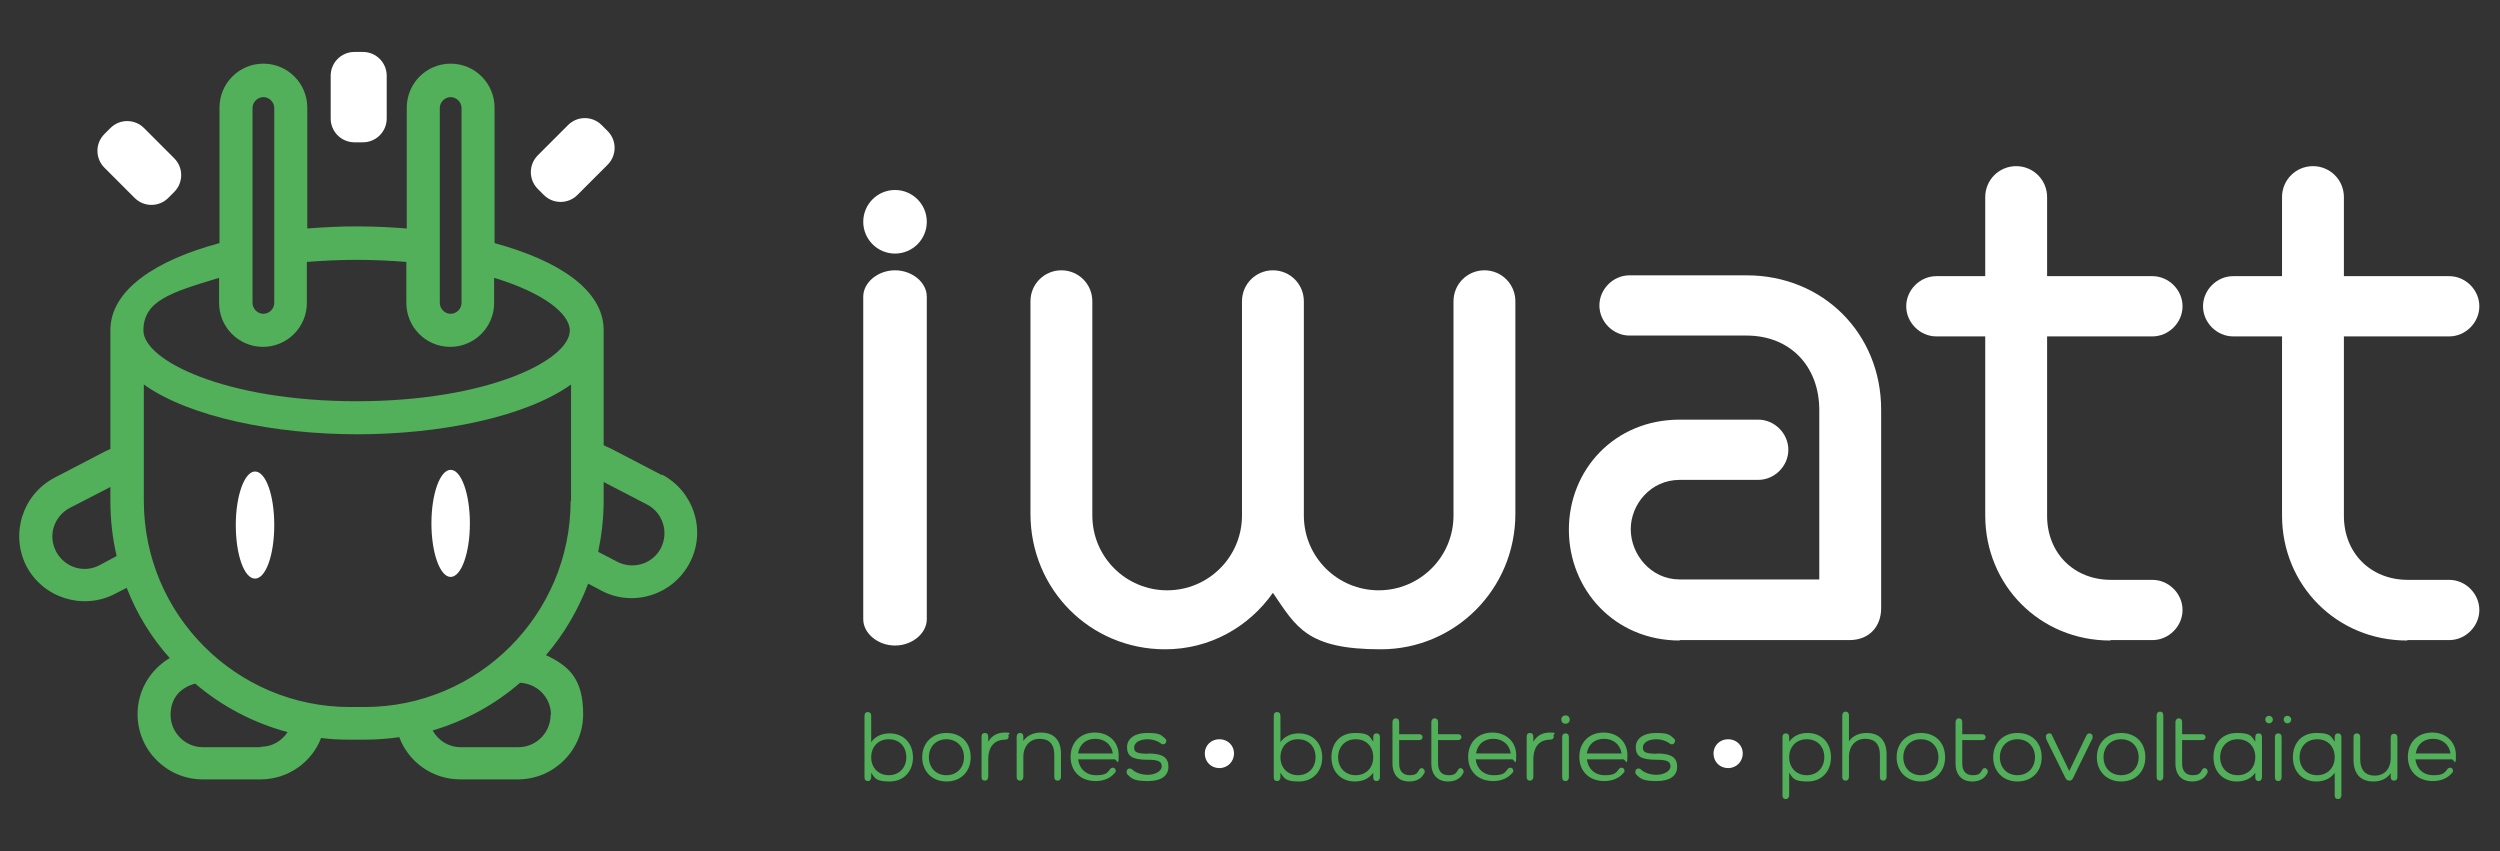 <?xml version="1.0" encoding="UTF-8" standalone="no"?>
<svg xmlns="http://www.w3.org/2000/svg" xmlns:xlink="http://www.w3.org/1999/xlink" xmlns:serif="http://www.serif.com/" width="100%" height="100%" viewBox="0 0 705 240" version="1.1" xml:space="preserve" style="fill-rule:evenodd;clip-rule:evenodd;stroke-linejoin:round;stroke-miterlimit:2;">
    <rect x="0" y="0" width="705" height="240" fill="#333333" stroke="none"/>
    <g id="Plan-de-travail1" serif:id="Plan de travail1" transform="matrix(0.911,0,0,0.768,-9.817,-93.112)">
        <g transform="matrix(1.294,0,0,1.536,-147.213,-207.898)">
            <path d="M328.6,285.2C328.6,281.8 332.1,278.9 336.2,278.9C340.3,278.9 343.8,281.8 343.8,285.2L343.8,362.3C343.8,365.7 340.3,368.6 336.2,368.6C332.1,368.6 328.6,365.7 328.6,362.3L328.6,285.2Z" style="fill:white;fill-rule:nonzero;"></path>
        </g>
        <g transform="matrix(1.294,0,0,1.536,-147.213,-207.898)">
            <path d="M469.8,286.3C469.8,282.2 473.1,278.9 477.2,278.9C481.3,278.9 484.6,282.2 484.6,286.3L484.6,337.1C484.6,355.2 470.1,369.5 452.4,369.5C434.7,369.5 432.2,364.2 426.6,356C420.8,364.2 411.5,369.5 400.8,369.5C382.9,369.5 368.6,355.2 368.6,337.1L368.6,286.3C368.6,282.2 371.9,278.9 376,278.9C380.1,278.9 383.4,282.2 383.4,286.3L383.4,337.5C383.4,347.5 391.5,355.4 401.3,355.4C411.1,355.4 419.2,347.5 419.2,337.5L419.2,286.3C419.2,282.2 422.5,278.9 426.6,278.9C430.7,278.9 434,282.2 434,286.3L434,337.5C434,347.5 442.1,355.4 451.9,355.4C461.7,355.4 469.8,347.5 469.8,337.5L469.8,286.3Z" style="fill:white;fill-rule:nonzero;"></path>
        </g>
        <g transform="matrix(1.294,0,0,1.536,-147.213,-207.898)">
            <path d="M523.9,367.4C508.3,367.4 497.4,355.2 497.4,340.9C497.4,326.6 508.3,314.6 523.9,314.6L542.7,314.6C546.6,314.6 549.9,317.9 549.9,321.8C549.9,325.7 546.6,329 542.7,329L523.9,329C517,329 512.2,334.8 512.2,340.8C512.2,346.8 517,352.8 523.9,352.8L557.3,352.8L557.3,312.3C557.3,301.9 550.4,294.5 539.9,294.5L511.9,294.5C508,294.5 504.7,291.2 504.7,287.3C504.7,283.4 508,280.1 511.9,280.1L539.9,280.1C558.3,280.1 572.1,294.1 572.1,312.2L572.1,359.7C572.1,364 569.3,367.3 564.5,367.3L523.9,367.3L523.9,367.4Z" style="fill:white;fill-rule:nonzero;"></path>
        </g>
        <g transform="matrix(1.294,0,0,1.536,-147.213,-207.898)">
            <path d="M626.9,367.4C610.1,367.4 597,354.2 597,337.5L597,294.7L585.3,294.7C581.4,294.7 578.1,291.4 578.1,287.5C578.1,283.6 581.4,280.3 585.3,280.3L597,280.3L597,261.4C597,257.3 600.3,254 604.4,254C608.5,254 611.8,257.3 611.8,261.4L611.8,280.3L637,280.3C640.9,280.3 644.2,283.6 644.2,287.5C644.2,291.4 640.9,294.7 637,294.7L611.8,294.7L611.8,337.6C611.8,346.5 618.2,352.9 627.1,352.9L637,352.9C640.9,352.9 644.2,356.2 644.2,360.1C644.2,364 640.9,367.3 637,367.3L627,367.3L626.9,367.4Z" style="fill:white;fill-rule:nonzero;"></path>
        </g>
        <g transform="matrix(1.294,0,0,1.536,-147.213,-207.898)">
            <path d="M697.9,367.4C681.1,367.4 668,354.2 668,337.5L668,294.7L656.3,294.7C652.4,294.7 649.1,291.4 649.1,287.5C649.1,283.6 652.4,280.3 656.3,280.3L668,280.3L668,261.4C668,257.3 671.3,254 675.4,254C679.5,254 682.8,257.3 682.8,261.4L682.8,280.3L708,280.3C711.9,280.3 715.2,283.6 715.2,287.5C715.2,291.4 711.9,294.7 708,294.7L682.8,294.7L682.8,337.6C682.8,346.5 689.2,352.9 698.1,352.9L708,352.9C711.9,352.9 715.2,356.2 715.2,360.1C715.2,364 711.9,367.3 708,367.3L698,367.3L697.9,367.4Z" style="fill:white;fill-rule:nonzero;"></path>
        </g>
        <g transform="matrix(1.294,0,0,1.536,-147.213,-207.898)">
            <circle cx="336.2" cy="267.3" r="7.6" style="fill:white;"></circle>
        </g>
        <g transform="matrix(1.294,0,0,1.536,-147.213,-207.898)">
            <path d="M183.1,327C180.6,327 178.5,332.7 178.5,339.8C178.5,346.9 180.5,352.6 183.1,352.6C185.7,352.6 187.7,346.9 187.7,339.8C187.7,332.7 185.7,327 183.1,327Z" style="fill:white;fill-rule:nonzero;"></path>
        </g>
        <g transform="matrix(1.294,0,0,1.536,-147.213,-207.898)">
            <ellipse cx="229.9" cy="339.4" rx="4.6" ry="12.8" style="fill:white;"></ellipse>
        </g>
        <g transform="matrix(1.294,0,0,1.536,-147.213,-207.898)">
            <path d="M280.5,327.9L268.2,321.5C267.6,321.2 267,321 266.5,320.7L266.5,293.2C266.5,283.5 255.5,276.5 240.4,272.4L240.4,240C240.4,234.2 235.7,229.5 229.9,229.5C224.1,229.5 219.4,234.2 219.4,240L219.4,268.9C215.5,268.6 211.5,268.4 207.5,268.4C203.5,268.4 199.5,268.6 195.6,268.9L195.6,240C195.6,234.2 190.9,229.5 185.1,229.5C179.3,229.5 174.6,234.2 174.6,240L174.6,272.4C159.6,276.4 148.5,283.5 148.5,293.2C148.5,302.9 148.5,293.9 148.5,293.9L148.5,321.6C148.1,321.8 147.8,321.9 147.4,322.1L135.1,328.5C127.5,332.5 124.5,341.9 128.4,349.6C132.4,357.2 141.8,360.2 149.5,356.3L152.4,354.8C154.8,361 158.3,366.7 162.7,371.6C158.1,374.3 155,379.3 155,385C155,393.6 162,400.6 170.6,400.6L184.4,400.6C191,400.6 196.7,396.5 198.9,390.7C201.1,391 203.4,391.1 205.7,391.1L209.2,391.1C212.1,391.1 214.9,390.9 217.6,390.5C219.8,396.4 225.5,400.6 232.2,400.6L246,400.6C254.6,400.6 261.6,393.6 261.6,385C261.6,376.4 258,373.4 252.7,370.9C257,365.9 260.4,360.1 262.8,353.8L266,355.5C273.6,359.5 283.1,356.5 287.1,348.8C291.1,341.2 288.1,331.7 280.4,327.7L280.5,327.9ZM227.3,240.1C227.3,238.7 228.5,237.5 229.9,237.5C231.3,237.5 232.5,238.7 232.5,240.1L232.5,286.7C232.5,288.1 231.3,289.3 229.9,289.3C228.5,289.3 227.3,288.1 227.3,286.7L227.3,240.1ZM182.5,240.1C182.5,238.7 183.7,237.5 185.1,237.5C186.5,237.5 187.7,238.7 187.7,240.1L187.7,286.7C187.7,288.1 186.5,289.3 185.1,289.3C183.7,289.3 182.5,288.1 182.5,286.7L182.5,240.1ZM145.9,349.4C142.1,351.4 137.5,349.9 135.5,346.1C133.5,342.3 135,337.7 138.8,335.7L148.5,330.7L148.5,334C148.5,338.5 149,343 150,347.2L145.9,349.4ZM184.4,392.9L170.6,392.9C166.4,392.9 162.9,389.4 162.9,385.2C162.9,381 165.4,378.6 168.8,377.7C175.1,383.1 182.7,387.1 190.9,389.3C189.5,391.4 187.2,392.8 184.5,392.8L184.4,392.9ZM253.8,385.2C253.8,389.4 250.4,392.9 246.1,392.9L232.3,392.9C229.4,392.9 226.9,391.3 225.6,388.9C233.4,386.6 240.5,382.7 246.5,377.5C250.6,377.7 253.9,381 253.9,385.2L253.8,385.2ZM258.6,334C258.6,361.2 236.5,383.3 209.3,383.3L205.8,383.3C178.6,383.3 156.5,361.2 156.5,334L156.5,306.2C167.4,314 187.9,318.1 207.6,318.1C227.3,318.1 247.8,314 258.7,306.2L258.7,334L258.6,334ZM207.5,310.2C175.9,310.2 156.4,300.4 156.4,293.3C156.4,286.2 162.9,284.2 174.5,280.7L174.5,286.7C174.5,292.5 179.2,297.2 185,297.2C190.8,297.2 195.5,292.5 195.5,286.7L195.5,276.9C199.2,276.6 203.2,276.4 207.4,276.4C211.6,276.4 215.6,276.6 219.3,276.9L219.3,286.7C219.3,292.5 224,297.2 229.8,297.2C235.6,297.2 240.3,292.5 240.3,286.7L240.3,280.7C251.9,284.2 258.4,289.2 258.4,293.3C258.4,300.3 239,310.2 207.3,310.2L207.5,310.2ZM280.2,345.3C278.2,349.1 273.6,350.5 269.8,348.6L265.2,346.2C266,342.3 266.5,338.2 266.5,334L266.5,329.5L276.9,334.9C280.7,336.9 282.1,341.5 280.2,345.3Z" style="fill:rgb(81,176,89);fill-rule:nonzero;"></path>
        </g>
        <g transform="matrix(1.294,0,0,1.536,-147.213,-207.898)">
            <g transform="matrix(0.707,-0.707,0.707,0.707,-133.6,184.1)">
                <path d="M162.2,248.181C162.2,245.045 159.655,242.5 156.519,242.5L154.481,242.5C151.345,242.5 148.8,245.045 148.8,248.181L148.8,258.419C148.8,261.555 151.345,264.1 154.481,264.1L156.519,264.1C159.655,264.1 162.2,261.555 162.2,258.419L162.2,248.181Z" style="fill:white;"></path>
            </g>
            <path d="M214.6,232.381C214.6,229.245 212.055,226.7 208.919,226.7L206.881,226.7C203.745,226.7 201.2,229.245 201.2,232.381L201.2,242.619C201.2,245.755 203.745,248.3 206.881,248.3L208.919,248.3C212.055,248.3 214.6,245.755 214.6,242.619L214.6,232.381Z" style="fill:white;"></path>
            <g transform="matrix(0.707,-0.707,0.707,0.707,-102.6,257.2)">
                <path d="M269.9,251.481C269.9,248.345 267.355,245.8 264.219,245.8L253.981,245.8C250.845,245.8 248.3,248.345 248.3,251.481L248.3,253.519C248.3,256.655 250.845,259.2 253.981,259.2L264.219,259.2C267.355,259.2 269.9,256.655 269.9,253.519L269.9,251.481Z" style="fill:white;"></path>
            </g>
        </g>
        <g transform="matrix(1.294,0,0,1.536,-147.213,-207.898)">
            <path d="M340.5,395.3C340.5,398.8 338.2,401.1 334.9,401.1C331.6,401.1 331.4,400.3 330.5,399L330.5,400.1C330.5,400.6 330.2,401 329.7,401C329.2,401 328.9,400.7 328.9,400.1L328.9,385.4C328.9,384.8 329.2,384.5 329.7,384.5C330.2,384.5 330.5,384.8 330.5,385.4L330.5,391.7C331.4,390.4 332.9,389.6 334.9,389.6C338.2,389.6 340.5,391.9 340.5,395.4L340.5,395.3ZM338.9,395.3C338.9,392.7 337.2,391 334.7,391C332.2,391 330.5,392.8 330.5,395.3C330.5,397.8 332.2,399.6 334.7,399.6C337.2,399.6 338.9,397.8 338.9,395.3Z" style="fill:rgb(81,176,89);fill-rule:nonzero;"></path>
        </g>
        <g transform="matrix(1.294,0,0,1.536,-147.213,-207.898)">
            <path d="M348.5,389.5C352,389.5 354.3,391.8 354.3,395.3C354.3,398.8 351.9,401.1 348.5,401.1C345.1,401.1 342.7,398.7 342.7,395.3C342.7,391.9 345.1,389.5 348.5,389.5ZM348.5,399.6C351,399.6 352.7,397.8 352.7,395.3C352.7,392.8 351,391 348.5,391C346,391 344.3,392.8 344.3,395.3C344.3,397.8 346,399.6 348.5,399.6Z" style="fill:rgb(81,176,89);fill-rule:nonzero;"></path>
        </g>
        <g transform="matrix(1.294,0,0,1.536,-147.213,-207.898)">
            <path d="M363.4,390.3C363.4,390.8 363.1,391.1 362.6,391.1C360,391.1 358.5,392.7 358.5,395.9L358.5,400C358.5,400.5 358.2,400.9 357.7,400.9C357.2,400.9 356.9,400.6 356.9,400L356.9,390.4C356.9,389.8 357.2,389.5 357.7,389.5C358.2,389.5 358.5,389.8 358.5,390.4L358.5,391.6C359.3,390.2 360.6,389.4 362.5,389.4C364.4,389.4 363.3,389.7 363.3,390.2L363.4,390.3Z" style="fill:rgb(81,176,89);fill-rule:nonzero;"></path>
        </g>
        <g transform="matrix(1.294,0,0,1.536,-147.213,-207.898)">
            <path d="M375.9,394.5L375.9,400C375.9,400.5 375.6,400.9 375.1,400.9C374.6,400.9 374.3,400.6 374.3,400L374.3,394.7C374.3,392.2 373.1,390.9 370.8,390.9C368.5,390.9 366.9,392.6 366.9,395.2L366.9,400C366.9,400.5 366.6,400.9 366.1,400.9C365.6,400.9 365.3,400.6 365.3,400L365.3,390.4C365.3,389.9 365.6,389.5 366.1,389.5C366.6,389.5 366.9,389.8 366.9,390.4L366.9,391.4C367.7,390.2 369.2,389.4 371.1,389.4C374.2,389.4 375.9,391.2 375.9,394.5Z" style="fill:rgb(81,176,89);fill-rule:nonzero;"></path>
        </g>
        <g transform="matrix(1.294,0,0,1.536,-147.213,-207.898)">
            <path d="M388.8,395.8L380,395.8C380.3,398.1 381.9,399.6 384.3,399.6C386.7,399.6 387,399 387.7,398.1C387.8,397.9 388.1,397.8 388.3,397.8C388.7,397.8 389,398.1 389,398.5C389,398.9 389,398.8 388.8,399C387.8,400.3 386.1,401 384.2,401C380.6,401 378.2,398.7 378.2,395.2C378.2,391.7 380.6,389.4 384,389.4C387.4,389.4 389.7,391.7 389.7,394.8C389.7,397.9 389.3,395.8 388.7,395.8L388.8,395.8ZM380,394.4L388.3,394.4C388,392.3 386.4,390.9 384.1,390.9C381.8,390.9 380.3,392.3 380,394.4Z" style="fill:rgb(81,176,89);fill-rule:nonzero;"></path>
        </g>
        <g transform="matrix(1.294,0,0,1.536,-147.213,-207.898)">
            <path d="M396.6,394.4C400.3,394.4 401.6,395.4 401.6,397.6C401.6,399.8 399.8,401 396.7,401C393.6,401 392.8,400.5 391.8,399.4C391.6,399.2 391.6,399 391.6,398.8C391.6,398.3 391.9,398 392.3,398C392.7,398 392.8,398.1 393,398.3C393.8,399 395.1,399.5 396.7,399.5C398.3,399.5 400,398.7 400,397.5C400,396.3 399.2,395.9 396.5,395.9C392.9,395.9 391.7,395 391.7,392.9C391.7,390.8 393.6,389.5 396.5,389.5C399.4,389.5 399.8,389.9 400.8,390.8C401,391 401.1,391.1 401.1,391.4C401.1,391.8 400.8,392.2 400.4,392.2C400,392.2 400,392.2 399.8,392C399,391.4 397.8,391 396.7,391C394.7,391 393.4,391.8 393.4,393C393.4,394.2 394.2,394.4 396.7,394.5L396.6,394.4Z" style="fill:rgb(81,176,89);fill-rule:nonzero;"></path>
        </g>
        <g transform="matrix(1.294,0,0,1.536,-147.213,-207.898)">
            <path d="M410.3,394.4C410.3,392.5 411.8,391 413.8,391C415.8,391 417.3,392.5 417.3,394.4C417.3,396.3 415.8,397.9 413.8,397.9C411.8,397.9 410.3,396.4 410.3,394.4Z" style="fill:white;fill-rule:nonzero;"></path>
        </g>
        <g transform="matrix(1.294,0,0,1.536,-147.213,-207.898)">
            <path d="M438.4,395.3C438.4,398.8 436.1,401.1 432.8,401.1C429.5,401.1 429.3,400.3 428.4,399L428.4,400.1C428.4,400.6 428.1,401 427.6,401C427.1,401 426.8,400.7 426.8,400.1L426.8,385.4C426.8,384.8 427.1,384.5 427.6,384.5C428.1,384.5 428.4,384.8 428.4,385.4L428.4,391.7C429.3,390.4 430.8,389.6 432.8,389.6C436.1,389.6 438.4,391.9 438.4,395.4L438.4,395.3ZM436.8,395.3C436.8,392.7 435.1,391 432.6,391C430.1,391 428.4,392.8 428.4,395.3C428.4,397.8 430.1,399.6 432.6,399.6C435.1,399.6 436.8,397.8 436.8,395.3Z" style="fill:rgb(81,176,89);fill-rule:nonzero;"></path>
        </g>
        <g transform="matrix(1.294,0,0,1.536,-147.213,-207.898)">
            <path d="M452.2,390.5L452.2,400.1C452.2,400.6 451.9,401 451.4,401C450.9,401 450.6,400.7 450.6,400.1L450.6,399C449.7,400.3 448.2,401.1 446.2,401.1C442.9,401.1 440.6,398.8 440.6,395.3C440.6,391.8 442.8,389.5 446.2,389.5C449.6,389.5 449.7,390.3 450.6,391.6L450.6,390.5C450.6,389.9 450.9,389.6 451.4,389.6C451.9,389.6 452.2,389.9 452.2,390.5ZM450.6,395.3C450.6,392.7 448.9,391 446.4,391C443.9,391 442.2,392.8 442.2,395.3C442.2,397.8 443.9,399.6 446.4,399.6C448.9,399.6 450.6,397.8 450.6,395.3Z" style="fill:rgb(81,176,89);fill-rule:nonzero;"></path>
        </g>
        <g transform="matrix(1.294,0,0,1.536,-147.213,-207.898)">
            <path d="M462.8,399.1C462.2,400.4 460.9,401.1 459.2,401.1C456.7,401.1 455.2,399.5 455.2,396.8L455.2,386.9C455.2,386.4 455.5,386 456,386C456.5,386 456.8,386.3 456.8,386.9L456.8,389.8L461.6,389.8C462.1,389.8 462.4,390.1 462.4,390.5C462.4,390.9 462.1,391.2 461.6,391.2L456.8,391.2L456.8,396.8C456.8,398.6 457.7,399.6 459.3,399.6C460.9,399.6 461.1,399.1 461.6,398.3C461.7,398.1 461.9,397.9 462.2,397.9C462.5,397.9 462.9,398.2 462.9,398.7C462.9,399.2 462.9,399 462.9,399.1L462.8,399.1Z" style="fill:rgb(81,176,89);fill-rule:nonzero;"></path>
        </g>
        <g transform="matrix(1.294,0,0,1.536,-147.213,-207.898)">
            <path d="M472.1,399.1C471.5,400.4 470.2,401.1 468.5,401.1C466,401.1 464.5,399.5 464.5,396.8L464.5,386.9C464.5,386.4 464.8,386 465.3,386C465.8,386 466.1,386.3 466.1,386.9L466.1,389.8L470.9,389.8C471.4,389.8 471.7,390.1 471.7,390.5C471.7,390.9 471.4,391.2 470.9,391.2L466.1,391.2L466.1,396.8C466.1,398.6 467,399.6 468.6,399.6C470.2,399.6 470.4,399.1 470.9,398.3C471,398.1 471.2,397.9 471.5,397.9C471.8,397.9 472.2,398.2 472.2,398.7C472.2,399.2 472.2,399 472.2,399.1L472.1,399.1Z" style="fill:rgb(81,176,89);fill-rule:nonzero;"></path>
        </g>
        <g transform="matrix(1.294,0,0,1.536,-147.213,-207.898)">
            <path d="M483.9,395.8L475.1,395.8C475.4,398.1 477,399.6 479.4,399.6C481.8,399.6 482.1,399 482.8,398.1C482.9,397.9 483.2,397.8 483.4,397.8C483.8,397.8 484.1,398.1 484.1,398.5C484.1,398.9 484.1,398.8 483.9,399C482.9,400.3 481.2,401 479.3,401C475.7,401 473.3,398.7 473.3,395.2C473.3,391.7 475.7,389.4 479.1,389.4C482.5,389.4 484.8,391.7 484.8,394.8C484.8,397.9 484.4,395.8 483.8,395.8L483.9,395.8ZM475.2,394.4L483.5,394.4C483.2,392.3 481.6,390.9 479.3,390.9C477,390.9 475.5,392.3 475.2,394.4Z" style="fill:rgb(81,176,89);fill-rule:nonzero;"></path>
        </g>
        <g transform="matrix(1.294,0,0,1.536,-147.213,-207.898)">
            <path d="M493.8,390.3C493.8,390.8 493.5,391.1 493,391.1C490.4,391.1 488.9,392.7 488.9,395.9L488.9,400C488.9,400.5 488.6,400.9 488.1,400.9C487.6,400.9 487.3,400.6 487.3,400L487.3,390.4C487.3,389.8 487.6,389.5 488.1,389.5C488.6,389.5 488.9,389.8 488.9,390.4L488.9,391.6C489.7,390.2 491,389.4 492.9,389.4C494.8,389.4 493.7,389.7 493.7,390.2L493.8,390.3Z" style="fill:rgb(81,176,89);fill-rule:nonzero;"></path>
        </g>
        <g transform="matrix(1.294,0,0,1.536,-147.213,-207.898)">
            <path d="M495.6,386.3C495.6,385.7 496,385.3 496.6,385.3C497.2,385.3 497.6,385.7 497.6,386.3C497.6,386.9 497.2,387.3 496.6,387.3C496,387.3 495.6,386.9 495.6,386.3ZM497.4,390.5L497.4,400.1C497.4,400.6 497.1,401 496.6,401C496.1,401 495.8,400.7 495.8,400.1L495.8,390.5C495.8,389.9 496.1,389.6 496.6,389.6C497.1,389.6 497.4,389.9 497.4,390.5Z" style="fill:rgb(81,176,89);fill-rule:nonzero;"></path>
        </g>
        <g transform="matrix(1.294,0,0,1.536,-147.213,-207.898)">
            <path d="M510.5,395.8L501.7,395.8C502,398.1 503.6,399.6 506,399.6C508.4,399.6 508.7,399 509.4,398.1C509.5,397.9 509.8,397.8 510,397.8C510.4,397.8 510.7,398.1 510.7,398.5C510.7,398.9 510.7,398.8 510.5,399C509.5,400.3 507.8,401 505.9,401C502.3,401 499.9,398.7 499.9,395.2C499.9,391.7 502.3,389.4 505.7,389.4C509.1,389.4 511.4,391.7 511.4,394.8C511.4,397.9 511,395.8 510.4,395.8L510.5,395.8ZM501.7,394.4L510,394.4C509.7,392.3 508.1,390.9 505.8,390.9C503.5,390.9 502,392.3 501.7,394.4Z" style="fill:rgb(81,176,89);fill-rule:nonzero;"></path>
        </g>
        <g transform="matrix(1.294,0,0,1.536,-147.213,-207.898)">
            <path d="M518.3,394.4C522,394.4 523.3,395.4 523.3,397.6C523.3,399.8 521.5,401 518.4,401C515.3,401 514.5,400.5 513.5,399.4C513.3,399.2 513.3,399 513.3,398.8C513.3,398.3 513.6,398 514,398C514.4,398 514.5,398.1 514.7,398.3C515.5,399 516.8,399.5 518.4,399.5C520,399.5 521.7,398.7 521.7,397.5C521.7,396.3 520.9,395.9 518.2,395.9C514.6,395.9 513.4,395 513.4,392.9C513.4,390.8 515.3,389.5 518.2,389.5C521.1,389.5 521.5,389.9 522.5,390.8C522.7,391 522.8,391.1 522.8,391.4C522.8,391.8 522.5,392.2 522.1,392.2C521.7,392.2 521.7,392.2 521.5,392C520.7,391.4 519.5,391 518.4,391C516.4,391 515.1,391.8 515.1,393C515.1,394.2 515.9,394.4 518.4,394.5L518.3,394.4Z" style="fill:rgb(81,176,89);fill-rule:nonzero;"></path>
        </g>
        <g transform="matrix(1.294,0,0,1.536,-147.213,-207.898)">
            <path d="M532,394.4C532,392.5 533.5,391 535.5,391C537.5,391 539,392.5 539,394.4C539,396.3 537.5,397.9 535.5,397.9C533.5,397.9 532,396.4 532,394.4Z" style="fill:white;fill-rule:nonzero;"></path>
        </g>
        <g transform="matrix(1.294,0,0,1.536,-147.213,-207.898)">
            <path d="M560.1,395.3C560.1,398.8 557.8,401.1 554.5,401.1C551.2,401.1 551,400.3 550.1,399L550.1,404.4C550.1,404.9 549.8,405.3 549.3,405.3C548.8,405.3 548.5,405 548.5,404.4L548.5,390.5C548.5,389.9 548.8,389.6 549.3,389.6C549.8,389.6 550.1,389.9 550.1,390.5L550.1,391.6C551,390.3 552.5,389.5 554.5,389.5C557.8,389.5 560.1,391.8 560.1,395.3ZM558.5,395.3C558.5,392.7 556.8,391 554.3,391C551.8,391 550.1,392.8 550.1,395.3C550.1,397.8 551.8,399.6 554.3,399.6C556.8,399.6 558.5,397.8 558.5,395.3Z" style="fill:rgb(81,176,89);fill-rule:nonzero;"></path>
        </g>
        <g transform="matrix(1.294,0,0,1.536,-147.213,-207.898)">
            <path d="M573.4,394.6L573.4,400C573.4,400.5 573.1,400.9 572.6,400.9C572.1,400.9 571.8,400.6 571.8,400L571.8,394.7C571.8,392.2 570.6,390.9 568.3,390.9C566,390.9 564.4,392.6 564.4,395.2L564.4,400C564.4,400.5 564.1,400.9 563.6,400.9C563.1,400.9 562.8,400.6 562.8,400L562.8,385.3C562.8,384.8 563.1,384.4 563.6,384.4C564.1,384.4 564.4,384.7 564.4,385.3L564.4,391.5C565.2,390.3 566.7,389.5 568.6,389.5C571.7,389.5 573.4,391.3 573.4,394.6Z" style="fill:rgb(81,176,89);fill-rule:nonzero;"></path>
        </g>
        <g transform="matrix(1.294,0,0,1.536,-147.213,-207.898)">
            <path d="M581.6,389.5C585.1,389.5 587.4,391.8 587.4,395.3C587.4,398.8 585,401.1 581.6,401.1C578.2,401.1 575.8,398.7 575.8,395.3C575.8,391.9 578.2,389.5 581.6,389.5ZM581.6,399.6C584.1,399.6 585.8,397.8 585.8,395.3C585.8,392.8 584.1,391 581.6,391C579.1,391 577.4,392.8 577.4,395.3C577.4,397.8 579.1,399.6 581.6,399.6Z" style="fill:rgb(81,176,89);fill-rule:nonzero;"></path>
        </g>
        <g transform="matrix(1.294,0,0,1.536,-147.213,-207.898)">
            <path d="M597.5,399.1C596.9,400.4 595.6,401.1 593.9,401.1C591.4,401.1 589.9,399.5 589.9,396.8L589.9,386.9C589.9,386.4 590.2,386 590.7,386C591.2,386 591.5,386.3 591.5,386.9L591.5,389.8L596.3,389.8C596.8,389.8 597.1,390.1 597.1,390.5C597.1,390.9 596.8,391.2 596.3,391.2L591.5,391.2L591.5,396.8C591.5,398.6 592.4,399.6 594,399.6C595.6,399.6 595.8,399.1 596.3,398.3C596.4,398.1 596.6,397.9 596.9,397.9C597.2,397.9 597.6,398.2 597.6,398.7C597.6,399.2 597.6,399 597.6,399.1L597.5,399.1Z" style="fill:rgb(81,176,89);fill-rule:nonzero;"></path>
        </g>
        <g transform="matrix(1.294,0,0,1.536,-147.213,-207.898)">
            <path d="M604.7,389.5C608.2,389.5 610.5,391.8 610.5,395.3C610.5,398.8 608.1,401.1 604.7,401.1C601.3,401.1 598.9,398.7 598.9,395.3C598.9,391.9 601.3,389.5 604.7,389.5ZM604.7,399.6C607.2,399.6 608.9,397.8 608.9,395.3C608.9,392.8 607.2,391 604.7,391C602.2,391 600.5,392.8 600.5,395.3C600.5,397.8 602.2,399.6 604.7,399.6Z" style="fill:rgb(81,176,89);fill-rule:nonzero;"></path>
        </g>
        <g transform="matrix(1.294,0,0,1.536,-147.213,-207.898)">
            <path d="M622.7,390.4C622.7,390.5 622.7,390.7 622.6,390.9L618,400.3C617.8,400.7 617.6,400.9 617.1,400.9C616.6,400.9 616.4,400.6 616.2,400.3L611.6,391C611.6,390.8 611.5,390.6 611.5,390.4C611.5,389.9 611.8,389.6 612.3,389.6C612.8,389.6 612.9,389.8 613,390.1L617.1,398.6L621.2,390.1C621.4,389.8 621.6,389.6 621.9,389.6C622.4,389.6 622.7,389.9 622.7,390.4Z" style="fill:rgb(81,176,89);fill-rule:nonzero;"></path>
        </g>
        <g transform="matrix(1.294,0,0,1.536,-147.213,-207.898)">
            <path d="M629.5,389.5C633,389.5 635.3,391.8 635.3,395.3C635.3,398.8 632.9,401.1 629.5,401.1C626.1,401.1 623.7,398.7 623.7,395.3C623.7,391.9 626.1,389.5 629.5,389.5ZM629.5,399.6C632,399.6 633.7,397.8 633.7,395.3C633.7,392.8 632,391 629.5,391C627,391 625.3,392.8 625.3,395.3C625.3,397.8 627,399.6 629.5,399.6Z" style="fill:rgb(81,176,89);fill-rule:nonzero;"></path>
        </g>
        <g transform="matrix(1.294,0,0,1.536,-147.213,-207.898)">
            <path d="M639.6,385.3L639.6,400C639.6,400.5 639.3,400.9 638.8,400.9C638.3,400.9 638,400.6 638,400L638,385.3C638,384.8 638.3,384.4 638.8,384.4C639.3,384.4 639.6,384.7 639.6,385.3Z" style="fill:rgb(81,176,89);fill-rule:nonzero;"></path>
        </g>
        <g transform="matrix(1.294,0,0,1.536,-147.213,-207.898)">
            <path d="M650.1,399.1C649.5,400.4 648.2,401.1 646.5,401.1C644,401.1 642.5,399.5 642.5,396.8L642.5,386.9C642.5,386.4 642.8,386 643.3,386C643.8,386 644.1,386.3 644.1,386.9L644.1,389.8L648.9,389.8C649.4,389.8 649.7,390.1 649.7,390.5C649.7,390.9 649.4,391.2 648.9,391.2L644.1,391.2L644.1,396.8C644.1,398.6 645,399.6 646.6,399.6C648.2,399.6 648.4,399.1 648.9,398.3C649,398.1 649.2,397.9 649.5,397.9C649.8,397.9 650.2,398.2 650.2,398.7C650.2,399.2 650.2,399 650.2,399.1L650.1,399.1Z" style="fill:rgb(81,176,89);fill-rule:nonzero;"></path>
        </g>
        <g transform="matrix(1.294,0,0,1.536,-147.213,-207.898)">
            <path d="M663.2,390.5L663.2,400.1C663.2,400.6 662.9,401 662.4,401C661.9,401 661.6,400.7 661.6,400.1L661.6,399C660.7,400.3 659.2,401.1 657.2,401.1C653.9,401.1 651.6,398.8 651.6,395.3C651.6,391.8 653.8,389.5 657.2,389.5C660.6,389.5 660.7,390.3 661.6,391.6L661.6,390.5C661.6,389.9 661.9,389.6 662.4,389.6C662.9,389.6 663.2,389.9 663.2,390.5ZM661.6,395.3C661.6,392.7 659.9,391 657.4,391C654.9,391 653.2,392.8 653.2,395.3C653.2,397.8 654.9,399.6 657.4,399.6C659.9,399.6 661.6,397.8 661.6,395.3Z" style="fill:rgb(81,176,89);fill-rule:nonzero;"></path>
        </g>
        <g transform="matrix(1.294,0,0,1.536,-147.213,-207.898)">
            <path d="M664,386.3C664,385.7 664.4,385.4 664.9,385.4C665.4,385.4 665.8,385.8 665.8,386.3C665.8,386.8 665.4,387.2 664.9,387.2C664.4,387.2 664,386.8 664,386.3ZM667.9,390.5L667.9,400.1C667.9,400.6 667.6,401 667.1,401C666.6,401 666.3,400.7 666.3,400.1L666.3,390.5C666.3,389.9 666.6,389.6 667.1,389.6C667.6,389.6 667.9,389.9 667.9,390.5ZM668.4,386.3C668.4,385.7 668.8,385.4 669.3,385.4C669.8,385.4 670.2,385.8 670.2,386.3C670.2,386.8 669.8,387.2 669.3,387.2C668.8,387.2 668.4,386.8 668.4,386.3Z" style="fill:rgb(81,176,89);fill-rule:nonzero;"></path>
        </g>
        <g transform="matrix(1.294,0,0,1.536,-147.213,-207.898)">
            <path d="M682.2,390.5L682.2,404.4C682.2,404.9 681.9,405.3 681.4,405.3C680.9,405.3 680.6,405 680.6,404.4L680.6,399C679.7,400.3 678.2,401.1 676.2,401.1C672.9,401.1 670.6,398.8 670.6,395.3C670.6,391.8 672.8,389.5 676.2,389.5C679.6,389.5 679.7,390.3 680.6,391.6L680.6,390.5C680.6,389.9 680.9,389.6 681.4,389.6C681.9,389.6 682.2,389.9 682.2,390.5ZM680.6,395.3C680.6,392.7 678.9,391 676.4,391C673.9,391 672.2,392.8 672.2,395.3C672.2,397.8 673.9,399.6 676.4,399.6C678.9,399.6 680.6,397.8 680.6,395.3Z" style="fill:rgb(81,176,89);fill-rule:nonzero;"></path>
        </g>
        <g transform="matrix(1.294,0,0,1.536,-147.213,-207.898)">
            <path d="M695.6,390.5L695.6,400.1C695.6,400.6 695.3,400.9 694.8,400.9C694.3,400.9 694,400.6 694,400.1L694,399.1C693.2,400.3 691.8,401.1 689.9,401.1C686.8,401.1 685.1,399.3 685.1,395.9L685.1,390.5C685.1,389.9 685.4,389.6 685.9,389.6C686.4,389.6 686.7,389.9 686.7,390.5L686.7,395.8C686.7,398.3 687.9,399.7 690.2,399.7C692.5,399.7 694,398.1 694,395.4L694,390.6C694,390 694.3,389.7 694.8,389.7C695.3,389.7 695.6,390 695.6,390.6L695.6,390.5Z" style="fill:rgb(81,176,89);fill-rule:nonzero;"></path>
        </g>
        <g transform="matrix(1.294,0,0,1.536,-147.213,-207.898)">
            <path d="M708.7,395.8L699.9,395.8C700.2,398.1 701.8,399.6 704.2,399.6C706.6,399.6 706.9,399 707.6,398.1C707.7,397.9 708,397.8 708.2,397.8C708.6,397.8 708.9,398.1 708.9,398.5C708.9,398.9 708.9,398.8 708.7,399C707.7,400.3 706,401 704.1,401C700.5,401 698.1,398.7 698.1,395.2C698.1,391.7 700.5,389.4 703.9,389.4C707.3,389.4 709.6,391.7 709.6,394.8C709.6,397.9 709.2,395.8 708.6,395.8L708.7,395.8ZM700,394.4L708.3,394.4C708,392.3 706.4,390.9 704.1,390.9C701.8,390.9 700.3,392.3 700,394.4Z" style="fill:rgb(81,176,89);fill-rule:nonzero;"></path>
        </g>
    </g>
</svg>
